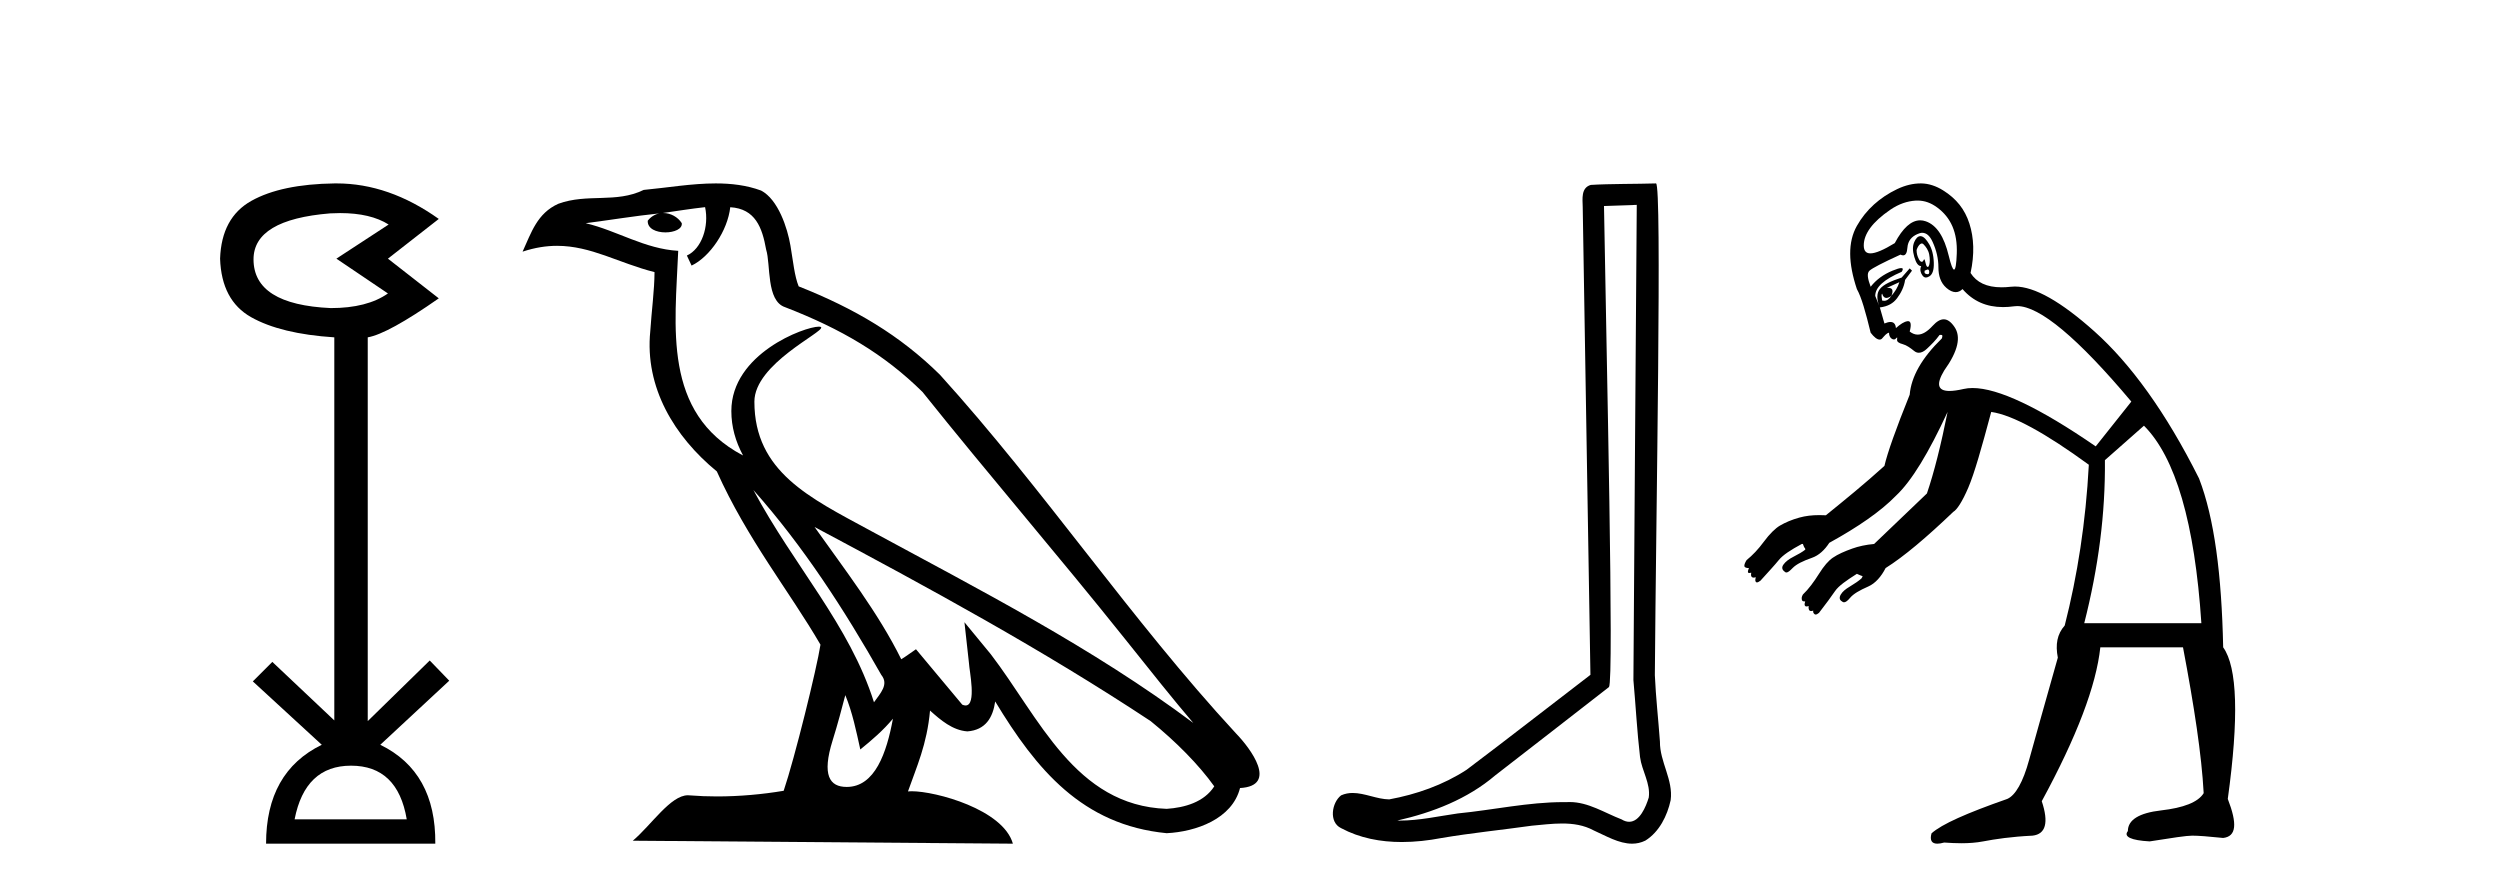 <?xml version='1.0' encoding='UTF-8' standalone='yes'?><svg xmlns='http://www.w3.org/2000/svg' xmlns:xlink='http://www.w3.org/1999/xlink' width='115.0' height='41.0' ><path d='M 15.644 9.802 Q 17.047 9.802 17.877 10.328 L 15.474 11.898 L 17.845 13.499 Q 16.884 14.172 15.218 14.172 Q 11.662 14.012 11.662 11.93 Q 11.662 10.103 15.186 9.815 Q 15.422 9.802 15.644 9.802 ZM 16.147 35.221 Q 18.294 35.221 18.71 37.688 L 13.552 37.688 Q 14.033 35.221 16.147 35.221 ZM 15.487 8.437 Q 15.441 8.437 15.394 8.437 Q 12.944 8.469 11.566 9.238 Q 10.188 10.007 10.124 11.898 Q 10.188 13.82 11.55 14.589 Q 12.911 15.358 15.378 15.518 L 15.378 33.139 L 12.527 30.447 L 11.63 31.344 L 14.802 34.26 Q 12.239 35.509 12.239 38.809 L 20.024 38.809 Q 20.056 35.509 17.493 34.26 L 20.665 31.312 L 19.768 30.383 L 16.916 33.171 L 16.916 15.518 Q 17.845 15.358 20.184 13.724 L 17.845 11.898 L 20.184 10.071 Q 17.889 8.437 15.487 8.437 Z' style='fill:#000000;stroke:none' /><path d='M 34.655 22.54 L 34.655 22.54 C 36.949 25.118 38.848 28.06 40.541 31.048 C 40.897 31.486 40.497 31.888 40.203 32.305 C 39.088 28.763 36.52 26.03 34.655 22.54 ZM 32.434 9.529 C 32.626 10.422 32.273 11.451 31.596 11.755 L 31.813 12.217 C 32.658 11.815 33.471 10.612 33.592 9.532 C 34.746 9.601 35.062 10.47 35.242 11.479 C 35.459 12.168 35.239 13.841 36.113 14.13 C 38.693 15.129 40.666 16.285 42.436 18.031 C 45.491 21.852 48.683 25.552 51.738 29.376 C 52.925 30.865 54.011 32.228 54.892 33.257 C 50.253 29.789 45.069 27.136 39.983 24.38 C 37.281 22.911 34.702 21.71 34.702 18.477 C 34.702 16.738 37.906 15.281 37.774 15.055 C 37.762 15.035 37.725 15.026 37.667 15.026 C 37.009 15.026 33.642 16.274 33.642 18.907 C 33.642 19.637 33.837 20.313 34.177 20.944 C 34.172 20.944 34.167 20.943 34.161 20.943 C 30.469 18.986 31.055 15.028 31.198 11.538 C 29.664 11.453 28.399 10.616 26.942 10.267 C 28.072 10.121 29.199 9.933 30.332 9.816 L 30.332 9.816 C 30.12 9.858 29.925 9.982 29.796 10.154 C 29.777 10.526 30.198 10.69 30.608 10.69 C 31.009 10.69 31.399 10.534 31.361 10.264 C 31.18 9.982 30.85 9.799 30.512 9.799 C 30.503 9.799 30.493 9.799 30.483 9.799 C 31.047 9.719 31.797 9.599 32.434 9.529 ZM 38.884 31.976 C 39.215 32.78 39.387 33.632 39.574 34.476 C 40.112 34.04 40.633 33.593 41.075 33.06 L 41.075 33.06 C 40.787 34.623 40.251 36.199 38.949 36.199 C 38.161 36.199 37.797 35.667 38.302 34.054 C 38.54 33.293 38.729 32.566 38.884 31.976 ZM 37.47 24.242 L 37.47 24.242 C 42.736 27.047 47.95 29.879 52.93 33.171 C 54.103 34.122 55.148 35.181 55.856 36.172 C 55.387 36.901 54.493 37.152 53.667 37.207 C 49.452 37.06 47.802 32.996 45.575 30.093 L 44.364 28.622 L 44.573 30.507 C 44.587 30.846 44.935 32.452 44.417 32.452 C 44.373 32.452 44.322 32.44 44.265 32.415 L 42.135 29.865 C 41.907 30.015 41.692 30.186 41.457 30.325 C 40.4 28.187 38.854 26.196 37.47 24.242 ZM 32.926 8.437 C 31.819 8.437 30.685 8.636 29.61 8.736 C 28.328 9.361 27.029 8.884 25.685 9.373 C 24.713 9.809 24.441 10.693 24.039 11.576 C 24.612 11.386 25.133 11.308 25.624 11.308 C 27.19 11.308 28.451 12.097 30.108 12.518 C 30.105 13.349 29.974 14.292 29.912 15.242 C 29.656 17.816 31.012 20.076 32.974 21.685 C 34.379 24.814 36.323 27.214 37.742 29.655 C 37.573 30.752 36.552 34.89 36.049 36.376 C 35.064 36.542 34.012 36.636 32.977 36.636 C 32.56 36.636 32.145 36.62 31.739 36.588 C 31.707 36.584 31.676 36.582 31.644 36.582 C 30.846 36.582 29.969 37.945 29.109 38.673 L 46.593 38.809 C 46.147 37.233 43.041 36.397 41.936 36.397 C 41.873 36.397 41.816 36.399 41.767 36.405 C 42.157 35.29 42.643 34.243 42.781 32.686 C 43.269 33.123 43.816 33.595 44.499 33.644 C 45.334 33.582 45.673 33.011 45.779 32.267 C 47.671 35.396 49.787 37.951 53.667 38.327 C 55.008 38.261 56.68 37.675 57.041 36.25 C 58.82 36.149 57.516 34.416 56.856 33.737 C 52.015 28.498 48.02 22.517 43.237 17.238 C 41.395 15.421 39.315 14.192 36.739 13.173 C 36.547 12.702 36.485 12.032 36.36 11.295 C 36.224 10.491 35.795 9.174 35.01 8.765 C 34.342 8.519 33.64 8.437 32.926 8.437 Z' style='fill:#000000;stroke:none' /><path d='M 75.291 9.424 C 75.241 16.711 75.182 23.997 75.137 31.284 C 75.243 32.464 75.305 33.649 75.442 34.826 C 75.523 35.455 75.933 36.041 75.843 36.685 C 75.71 37.12 75.424 37.802 74.941 37.802 C 74.834 37.802 74.718 37.769 74.591 37.691 C 73.809 37.391 73.064 36.894 72.203 36.894 C 72.156 36.894 72.108 36.895 72.059 36.898 C 72.016 36.898 71.974 36.897 71.931 36.897 C 70.294 36.897 68.685 37.259 67.06 37.418 C 66.173 37.544 65.288 37.747 64.388 37.747 C 64.35 37.747 64.312 37.746 64.274 37.745 C 65.899 37.378 67.504 36.757 68.784 35.665 C 70.526 34.31 72.274 32.963 74.013 31.604 C 74.249 31.314 73.901 16.507 73.784 9.476 C 74.286 9.459 74.788 9.441 75.291 9.424 ZM 76.176 8.437 C 76.176 8.437 76.175 8.437 76.175 8.437 C 75.315 8.465 74.034 8.452 73.176 8.506 C 72.718 8.639 72.798 9.152 72.805 9.52 C 72.923 16.694 73.042 23.868 73.16 31.042 C 71.258 32.496 69.373 33.973 67.46 35.412 C 66.39 36.109 65.152 36.543 63.903 36.772 C 63.344 36.766 62.78 36.477 62.223 36.477 C 62.045 36.477 61.867 36.507 61.691 36.586 C 61.262 36.915 61.114 37.817 61.688 38.093 C 62.552 38.557 63.514 38.733 64.483 38.733 C 65.095 38.733 65.709 38.663 66.303 38.55 C 67.684 38.315 69.078 38.178 70.464 37.982 C 70.92 37.942 71.393 37.881 71.859 37.881 C 72.363 37.881 72.859 37.953 73.314 38.201 C 73.861 38.444 74.466 38.809 75.075 38.809 C 75.279 38.809 75.483 38.768 75.686 38.668 C 76.325 38.27 76.694 37.528 76.85 36.81 C 76.978 35.873 76.346 35.044 76.357 34.114 C 76.284 33.096 76.168 32.08 76.123 31.061 C 76.175 23.698 76.459 8.437 76.176 8.437 Z' style='fill:#000000;stroke:none' /><path d='M 88.405 11.199 C 88.429 11.199 88.453 11.21 88.48 11.236 C 88.597 11.354 88.709 11.513 88.744 11.712 C 88.779 11.911 88.779 12.059 88.744 12.187 C 88.728 12.247 88.703 12.28 88.676 12.28 C 88.644 12.28 88.611 12.235 88.586 12.134 C 88.553 12.005 88.537 11.928 88.515 11.928 C 88.505 11.928 88.494 11.944 88.48 11.976 C 88.46 12.021 88.431 12.044 88.399 12.044 C 88.357 12.044 88.309 12.003 88.269 11.923 C 88.198 11.783 88.163 11.664 88.163 11.501 C 88.21 11.36 88.269 11.277 88.321 11.236 C 88.35 11.214 88.377 11.199 88.405 11.199 ZM 88.208 9.226 C 88.532 9.226 88.826 9.333 89.114 9.546 C 89.746 10.014 90.047 10.699 90.012 11.659 C 89.994 12.156 89.952 12.402 89.886 12.402 C 89.825 12.402 89.744 12.188 89.642 11.765 C 89.431 10.887 89.089 10.356 88.586 10.18 C 88.499 10.15 88.414 10.135 88.329 10.135 C 87.919 10.135 87.528 10.486 87.159 11.184 C 86.647 11.496 86.275 11.655 86.039 11.655 C 85.834 11.655 85.733 11.535 85.733 11.289 C 85.733 10.763 86.129 10.214 86.948 9.652 C 87.358 9.371 87.747 9.253 88.11 9.229 C 88.143 9.227 88.175 9.226 88.208 9.226 ZM 88.678 12.397 C 88.682 12.397 88.687 12.397 88.691 12.399 C 88.726 12.41 88.744 12.457 88.744 12.504 C 88.744 12.583 88.727 12.613 88.672 12.613 C 88.662 12.613 88.651 12.612 88.638 12.61 C 88.556 12.598 88.509 12.568 88.533 12.451 C 88.594 12.431 88.643 12.397 88.678 12.397 ZM 88.338 10.863 C 88.225 10.863 88.131 10.962 88.057 11.131 C 87.975 11.318 87.975 11.537 88.057 11.818 C 88.139 12.098 88.234 12.24 88.374 12.24 C 88.304 12.404 88.345 12.546 88.427 12.663 C 88.475 12.732 88.528 12.766 88.592 12.766 C 88.636 12.766 88.686 12.749 88.744 12.715 C 88.884 12.634 88.967 12.444 88.955 12.082 C 88.944 11.719 88.861 11.435 88.744 11.236 C 88.627 11.037 88.503 10.89 88.374 10.867 C 88.362 10.864 88.35 10.863 88.338 10.863 ZM 87.371 12.98 C 87.3 13.214 87.165 13.426 87.001 13.613 C 87.108 13.357 87.058 13.241 86.851 13.241 C 86.832 13.241 86.812 13.242 86.79 13.244 C 86.953 13.173 87.16 13.073 87.371 12.98 ZM 86.578 13.508 C 86.619 13.644 86.684 13.705 86.772 13.705 C 86.836 13.705 86.912 13.672 87.001 13.613 L 87.001 13.613 C 86.904 13.749 86.807 13.837 86.67 13.837 C 86.641 13.837 86.611 13.833 86.578 13.825 C 86.555 13.661 86.531 13.555 86.578 13.508 ZM 86.439 14.058 L 86.439 14.058 L 86.439 14.058 C 86.439 14.058 86.439 14.058 86.439 14.058 ZM 88.419 10.708 C 88.422 10.708 88.425 10.708 88.427 10.708 C 88.618 10.715 88.771 10.841 88.902 11.131 C 89.078 11.517 89.167 11.907 89.167 12.293 C 89.167 12.679 89.267 13.01 89.536 13.244 C 89.683 13.372 89.827 13.438 89.962 13.438 C 90.074 13.438 90.18 13.392 90.276 13.297 C 90.758 13.855 91.375 14.126 92.139 14.126 C 92.304 14.126 92.475 14.114 92.653 14.089 C 92.697 14.083 92.743 14.08 92.79 14.08 C 93.82 14.08 95.579 15.541 98.041 18.473 L 96.403 20.533 C 93.807 18.747 91.911 17.849 90.74 17.849 C 90.591 17.849 90.454 17.863 90.329 17.892 C 90.064 17.953 89.846 17.984 89.675 17.984 C 89.128 17.984 89.056 17.671 89.431 17.047 C 90.086 16.134 90.21 15.484 89.906 15.04 C 89.747 14.807 89.585 14.688 89.412 14.688 C 89.254 14.688 89.086 14.786 88.902 14.987 C 88.658 15.254 88.431 15.392 88.214 15.392 C 88.088 15.392 87.966 15.345 87.846 15.251 C 87.933 14.924 87.898 14.773 87.77 14.773 C 87.761 14.773 87.751 14.774 87.74 14.776 C 87.588 14.799 87.423 14.905 87.212 15.092 C 87.197 14.905 87.112 14.811 86.961 14.811 C 86.885 14.811 86.793 14.834 86.684 14.881 L 86.473 14.142 C 86.847 14.095 87.089 13.953 87.265 13.719 C 87.441 13.485 87.588 13.202 87.635 12.874 L 87.952 12.451 L 87.846 12.346 L 87.476 12.768 C 86.985 12.932 86.637 13.086 86.473 13.297 C 86.323 13.489 86.33 13.762 86.439 14.058 L 86.439 14.058 L 86.261 13.613 C 86.261 13.215 86.657 12.855 87.476 12.504 C 87.553 12.389 87.546 12.332 87.455 12.332 C 87.379 12.332 87.245 12.372 87.054 12.451 C 86.632 12.627 86.308 12.863 86.05 13.191 C 85.91 12.816 85.868 12.568 85.997 12.451 C 86.126 12.334 86.604 12.086 87.423 11.712 C 87.469 11.735 87.51 11.746 87.546 11.746 C 87.658 11.746 87.723 11.634 87.74 11.395 C 87.764 11.079 87.935 10.878 88.216 10.761 C 88.283 10.733 88.357 10.708 88.419 10.708 ZM 98.622 19.582 C 100.073 21.034 100.959 24.056 101.263 28.668 L 95.875 28.668 C 96.53 26.093 96.849 23.625 96.826 21.167 L 98.622 19.582 ZM 88.356 8.437 C 88.01 8.437 87.65 8.517 87.265 8.701 C 86.481 9.076 85.838 9.642 85.416 10.391 C 84.995 11.14 85.018 12.103 85.416 13.297 C 85.627 13.671 85.816 14.344 86.05 15.304 C 86.202 15.506 86.349 15.621 86.462 15.621 C 86.506 15.621 86.546 15.604 86.578 15.568 C 86.695 15.439 86.778 15.327 86.895 15.304 C 86.895 15.421 86.931 15.509 87.001 15.568 C 87.038 15.598 87.081 15.616 87.12 15.616 C 87.157 15.616 87.19 15.601 87.212 15.568 C 87.24 15.54 87.256 15.526 87.264 15.526 C 87.277 15.526 87.272 15.557 87.265 15.621 C 87.253 15.726 87.354 15.785 87.529 15.832 C 87.705 15.879 87.882 16.008 88.057 16.149 C 88.124 16.202 88.194 16.227 88.267 16.227 C 88.388 16.227 88.515 16.16 88.638 16.043 C 88.837 15.856 89.032 15.667 89.219 15.409 C 89.244 15.405 89.264 15.403 89.281 15.403 C 89.362 15.403 89.364 15.452 89.325 15.568 C 88.389 16.481 87.916 17.337 87.846 18.156 C 87.214 19.725 86.824 20.822 86.684 21.431 C 85.781 22.25 84.869 22.991 83.99 23.703 C 83.888 23.697 83.79 23.695 83.696 23.695 C 83.349 23.695 83.055 23.731 82.775 23.808 C 82.42 23.906 82.128 24.031 81.877 24.178 C 81.668 24.3 81.399 24.562 81.138 24.917 C 80.876 25.273 80.617 25.542 80.345 25.763 C 80.283 25.861 80.24 25.953 80.24 26.027 C 80.24 26.1 80.326 26.132 80.451 26.132 C 80.385 26.287 80.385 26.359 80.469 26.359 C 80.492 26.359 80.521 26.354 80.557 26.344 L 80.557 26.344 C 80.524 26.498 80.57 26.571 80.673 26.571 C 80.7 26.571 80.732 26.565 80.768 26.555 L 80.768 26.555 C 80.747 26.628 80.726 26.717 80.768 26.766 C 80.782 26.783 80.799 26.791 80.819 26.791 C 80.859 26.791 80.91 26.762 80.979 26.713 C 81.334 26.321 81.636 25.995 81.824 25.763 C 82.012 25.53 82.379 25.293 82.881 25.023 C 82.891 25.021 82.897 25.021 82.902 25.021 C 82.911 25.021 82.913 25.023 82.926 25.023 C 82.928 25.023 82.931 25.023 82.934 25.023 C 82.96 25.1 82.984 25.175 83.039 25.234 C 83.029 25.255 83.054 25.264 83.039 25.287 C 82.914 25.385 82.73 25.494 82.511 25.604 C 82.292 25.714 82.13 25.839 82.036 25.974 C 81.942 26.109 81.984 26.217 82.088 26.291 C 82.114 26.321 82.141 26.335 82.173 26.335 C 82.244 26.335 82.334 26.26 82.458 26.132 C 82.636 25.949 82.938 25.804 83.356 25.657 C 83.664 25.549 83.931 25.304 84.148 24.97 C 85.454 24.251 86.515 23.524 87.212 22.805 C 87.938 22.126 88.723 20.821 89.589 18.949 L 89.589 18.949 C 89.285 20.47 88.966 21.739 88.638 22.699 C 88.03 23.276 87.088 24.186 86.209 25.023 C 85.836 25.055 85.488 25.132 85.205 25.234 C 84.854 25.361 84.547 25.491 84.307 25.657 C 84.107 25.795 83.905 26.027 83.673 26.396 C 83.441 26.766 83.188 27.108 82.934 27.347 C 82.879 27.448 82.874 27.487 82.881 27.559 C 82.887 27.623 82.907 27.666 83.004 27.666 C 83.015 27.666 83.026 27.665 83.039 27.664 L 83.039 27.664 C 82.988 27.817 83.012 27.897 83.101 27.897 C 83.128 27.897 83.16 27.89 83.198 27.875 L 83.198 27.875 C 83.179 28.026 83.217 28.108 83.312 28.108 C 83.339 28.108 83.372 28.101 83.409 28.087 L 83.409 28.087 C 83.395 28.16 83.415 28.201 83.462 28.245 C 83.479 28.261 83.498 28.269 83.521 28.269 C 83.56 28.269 83.61 28.244 83.673 28.192 C 83.997 27.779 84.244 27.432 84.413 27.189 C 84.582 26.945 84.933 26.703 85.416 26.396 C 85.504 26.431 85.59 26.479 85.68 26.502 C 85.674 26.54 85.656 26.554 85.627 26.608 C 85.51 26.714 85.311 26.851 85.099 26.977 C 84.887 27.104 84.76 27.208 84.677 27.347 C 84.594 27.487 84.617 27.602 84.73 27.664 C 84.759 27.692 84.79 27.706 84.824 27.706 C 84.899 27.706 84.988 27.639 85.099 27.506 C 85.262 27.311 85.535 27.158 85.944 26.977 C 86.266 26.836 86.543 26.516 86.737 26.132 C 87.586 25.597 88.611 24.73 89.853 23.544 C 90.017 23.45 90.259 23.09 90.54 22.435 C 90.821 21.779 91.152 20.611 91.596 18.949 C 92.58 19.089 94.096 19.927 96.086 21.378 C 95.946 24.024 95.562 26.479 94.977 28.773 C 94.626 29.171 94.543 29.644 94.66 30.252 C 94.075 32.336 93.62 33.924 93.34 34.954 C 93.059 35.984 92.71 36.586 92.336 36.75 C 90.463 37.405 89.318 37.913 88.85 38.334 C 88.762 38.651 88.856 38.809 89.117 38.809 C 89.203 38.809 89.308 38.792 89.431 38.757 C 89.706 38.776 89.969 38.789 90.223 38.789 C 90.575 38.789 90.907 38.765 91.227 38.704 C 91.777 38.599 92.515 38.487 93.498 38.44 C 94.107 38.37 94.248 37.838 93.921 36.855 C 95.536 33.882 96.427 31.533 96.615 29.777 L 100.418 29.777 C 100.933 32.493 101.275 34.73 101.369 36.485 C 101.111 36.907 100.432 37.161 99.414 37.278 C 98.396 37.395 97.882 37.714 97.882 38.229 C 97.672 38.486 98.02 38.657 98.886 38.704 C 99.916 38.54 100.583 38.44 100.84 38.44 C 101.121 38.44 101.588 38.475 102.266 38.546 C 102.875 38.475 102.923 37.897 102.478 36.75 C 102.993 33.027 102.922 30.69 102.266 29.777 C 102.196 26.429 101.86 23.838 101.157 22.012 C 99.636 18.969 98.001 16.726 96.35 15.251 C 94.809 13.874 93.59 13.18 92.683 13.18 C 92.618 13.18 92.556 13.184 92.494 13.191 C 92.345 13.208 92.205 13.216 92.072 13.216 C 91.384 13.216 90.92 12.989 90.646 12.557 C 90.833 11.691 90.803 10.941 90.593 10.286 C 90.382 9.63 89.998 9.14 89.378 8.754 C 89.068 8.561 88.725 8.44 88.374 8.437 C 88.368 8.437 88.362 8.437 88.356 8.437 Z' style='fill:#000000;stroke:none' /></svg>